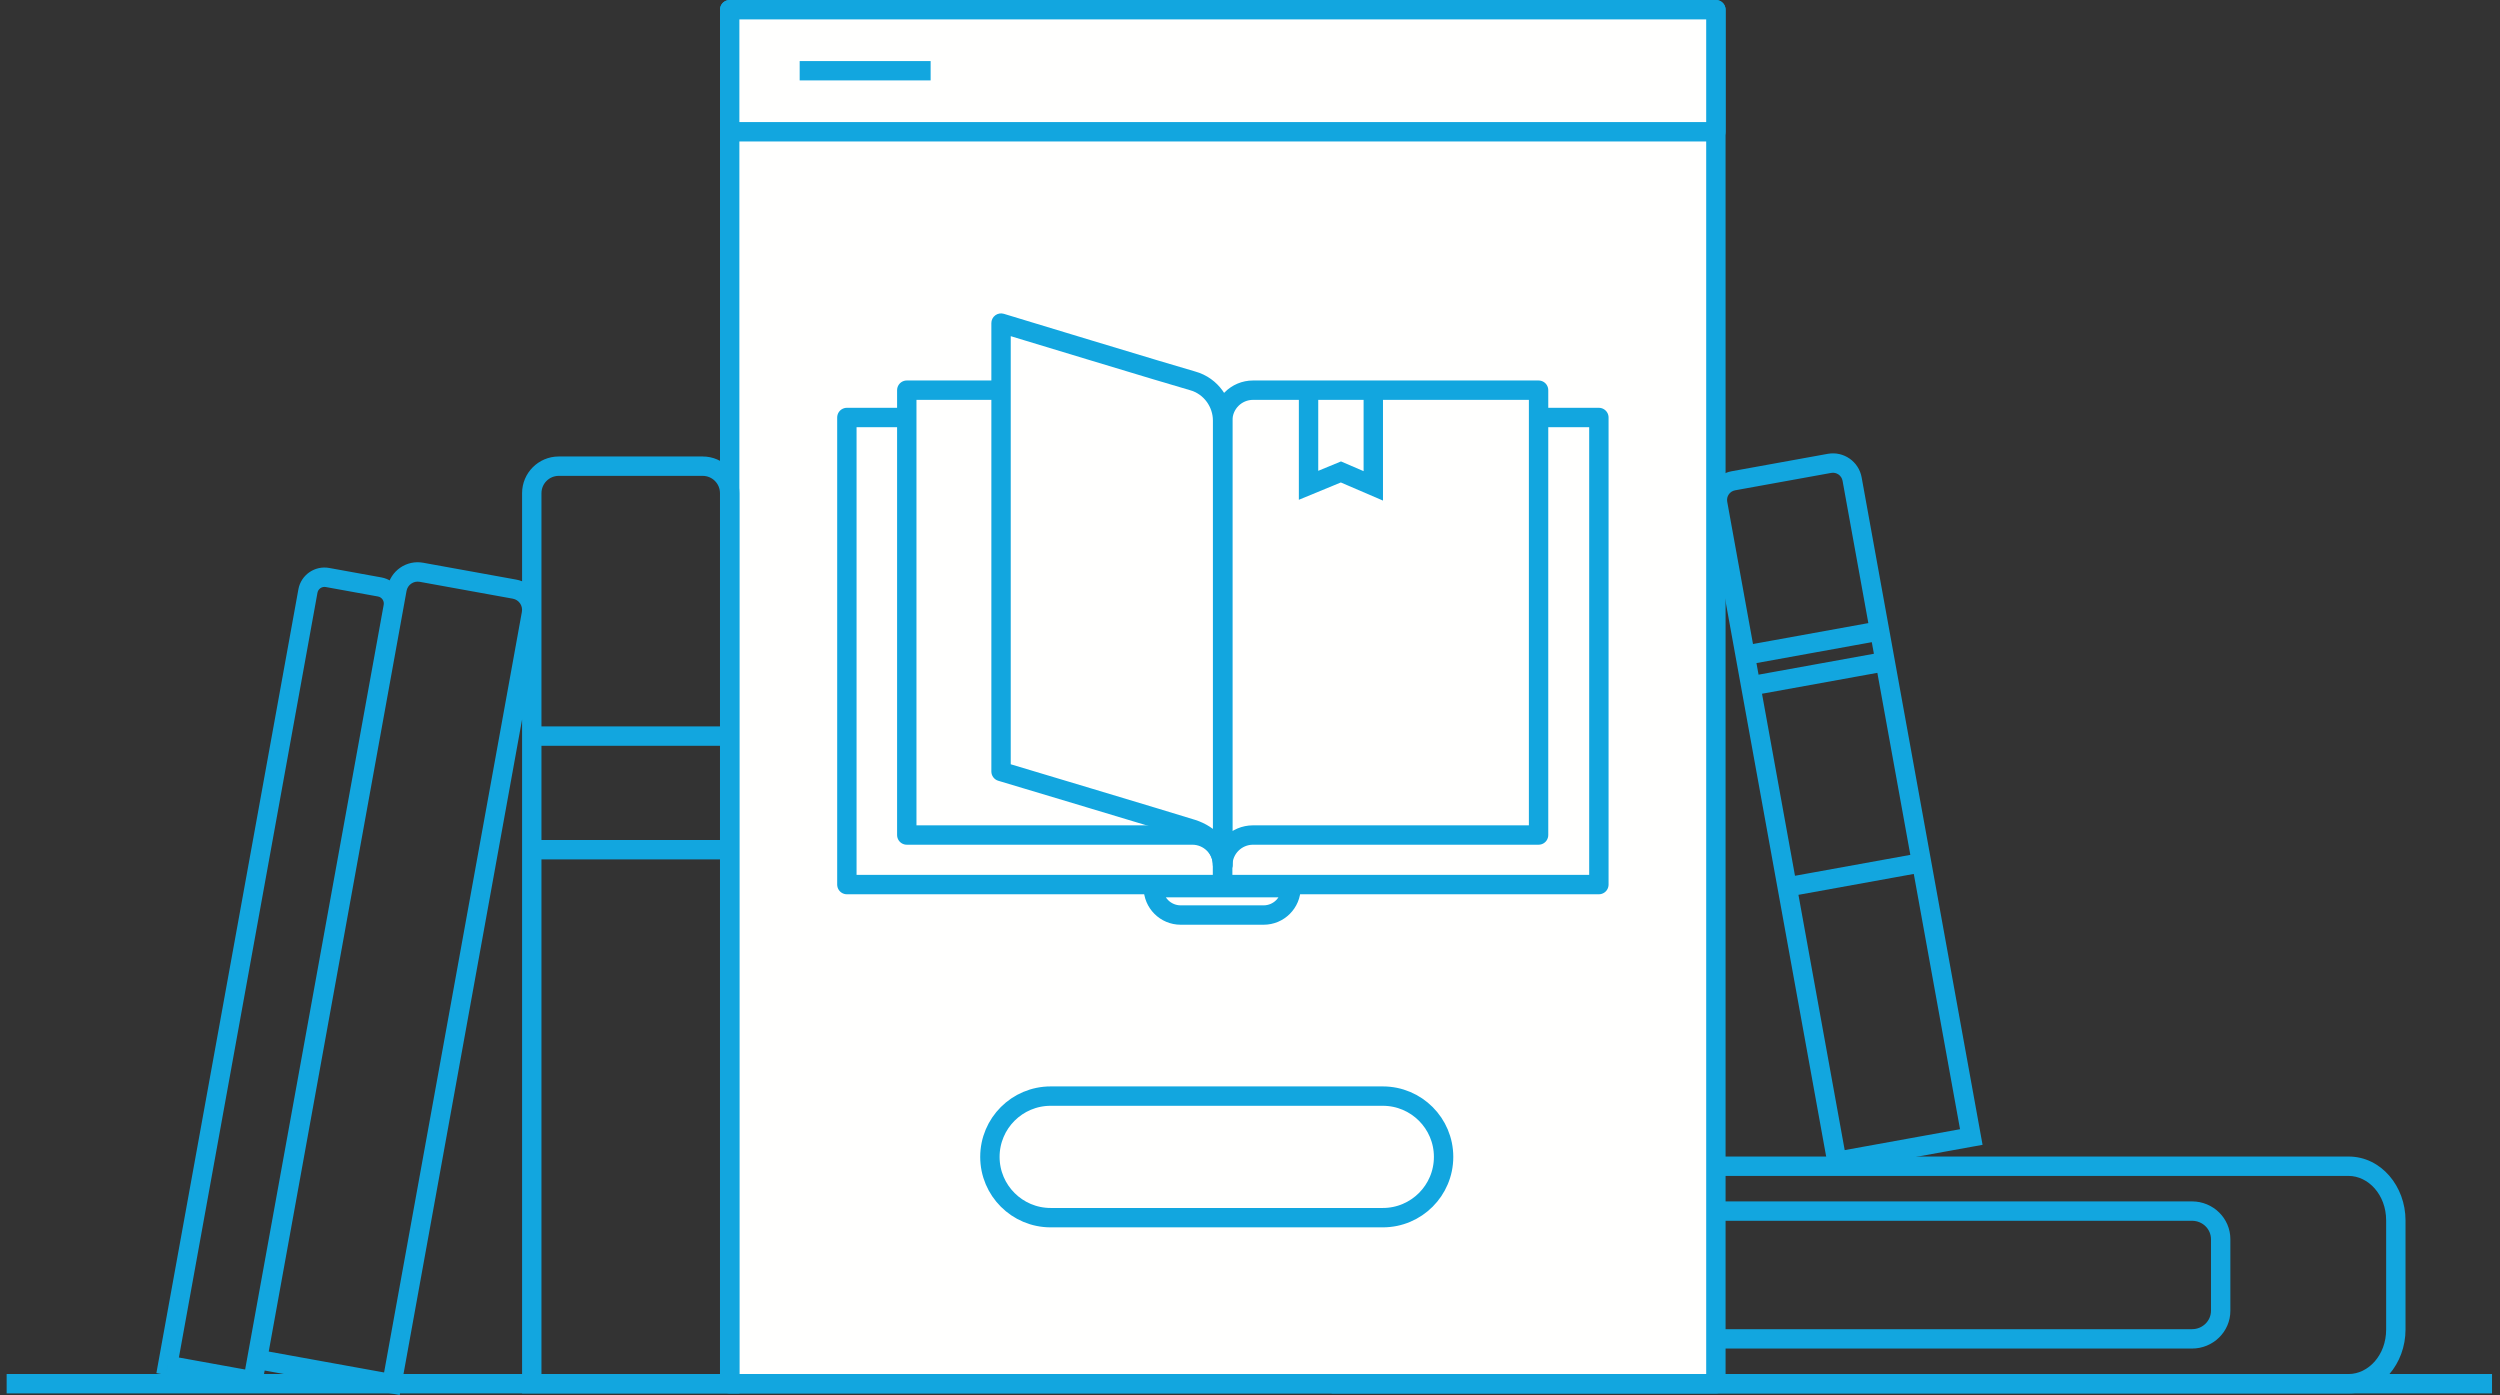 <svg width="258" height="144" viewBox="0 0 258 144" fill="none" xmlns="http://www.w3.org/2000/svg">
<rect x="0" y="0" width="258" height="144" fill="#333333" stroke="none"/>
<path d="M154.749 138.17H153.749V139.17H154.749V138.17ZM154.749 124.985V123.985H153.749V124.985H154.749ZM138.429 120.355V119.355H137.429V120.355H138.429ZM138.429 142.8H137.429V143.8H138.429V142.8ZM154.749 139.17H226.219V137.17H154.749V139.17ZM226.219 139.17C228.386 139.17 230.174 137.442 230.174 135.271H228.174C228.174 136.302 227.317 137.17 226.219 137.17V139.17ZM230.174 135.271V127.884H228.174V135.271H230.174ZM230.174 127.884C230.174 125.713 228.385 123.985 226.219 123.985V125.985C227.317 125.985 228.174 126.853 228.174 127.884H230.174ZM226.219 123.985H154.749V125.985H226.219V123.985ZM153.749 124.985V138.17H155.749V124.985H153.749ZM138.429 121.355H242.374V119.355H138.429V121.355ZM242.374 121.355C244.391 121.355 246.25 123.278 246.25 125.945H248.25C248.25 122.438 245.743 119.355 242.374 119.355V121.355ZM246.25 125.945V137.211H248.25V125.945H246.25ZM246.25 137.211C246.25 139.878 244.391 141.8 242.374 141.8V143.8C245.743 143.8 248.25 140.718 248.25 137.211H246.25ZM242.374 141.8H138.429V143.8H242.374V141.8ZM139.429 142.8V120.355H137.429V142.8H139.429Z" fill="#12A6DF"/>
<path fill-rule="evenodd" clip-rule="evenodd" d="M75.304 142.8H177.079V1H75.304V142.8Z" fill="#FFFFFE"/>
<path fill-rule="evenodd" clip-rule="evenodd" d="M75.304 142.8H177.079V1H75.304V142.8Z" stroke="#12A6DF" stroke-width="2" stroke-linecap="round" stroke-linejoin="round"/>
<path fill-rule="evenodd" clip-rule="evenodd" d="M75.304 13.6H177.079V1H75.304V13.6Z" fill="#FFFFFE"/>
<path fill-rule="evenodd" clip-rule="evenodd" d="M75.304 13.6H177.079V1H75.304V13.6Z" stroke="#12A6DF" stroke-width="2" stroke-linecap="round" stroke-linejoin="round"/>
<path d="M82.526 7.3H96.041" stroke="#12A6DF" stroke-width="2" stroke-linejoin="round"/>
<path fill-rule="evenodd" clip-rule="evenodd" d="M126.19 50.397V46.357C126.19 44.549 124.726 43.085 122.918 43.085H87.397V91.289H126.161L126.19 50.397Z" fill="#FFFFFE"/>
<path fill-rule="evenodd" clip-rule="evenodd" d="M126.19 50.397V46.357C126.19 44.549 124.726 43.085 122.918 43.085H87.397V91.289H126.161L126.19 50.397Z" stroke="#12A6DF" stroke-width="2" stroke-linecap="round" stroke-linejoin="round"/>
<path fill-rule="evenodd" clip-rule="evenodd" d="M126.21 50.397V46.357C126.21 44.549 127.675 43.085 129.482 43.085H165.004V91.289H126.181L126.21 50.397Z" fill="#FFFFFE"/>
<path fill-rule="evenodd" clip-rule="evenodd" d="M126.21 50.397V46.357C126.21 44.549 127.675 43.085 129.482 43.085H165.004V91.289H126.181L126.21 50.397Z" stroke="#12A6DF" stroke-width="2" stroke-linecap="round" stroke-linejoin="round"/>
<path fill-rule="evenodd" clip-rule="evenodd" d="M126.172 47.249V43.39C126.172 41.664 124.773 40.266 123.048 40.266H93.58V86.175H123.048C124.773 86.175 126.172 87.574 126.172 89.299V47.249Z" fill="#FFFFFE"/>
<path fill-rule="evenodd" clip-rule="evenodd" d="M126.172 47.249V43.39C126.172 41.664 124.773 40.266 123.048 40.266H93.58V86.175H123.048C124.773 86.175 126.172 87.574 126.172 89.299V47.249Z" stroke="#12A6DF" stroke-width="2" stroke-linecap="round" stroke-linejoin="round"/>
<path fill-rule="evenodd" clip-rule="evenodd" d="M126.189 47.249V43.39C126.189 41.664 127.589 40.266 129.313 40.266H158.781V86.175H129.313C127.589 86.175 126.189 87.574 126.189 89.299V47.249Z" fill="#FFFFFE"/>
<path fill-rule="evenodd" clip-rule="evenodd" d="M126.189 47.249V43.39C126.189 41.664 127.589 40.266 129.313 40.266H158.781V86.175H129.313C127.589 86.175 126.189 87.574 126.189 89.299V47.249Z" stroke="#12A6DF" stroke-width="2" stroke-linecap="round" stroke-linejoin="round"/>
<path fill-rule="evenodd" clip-rule="evenodd" d="M126.172 47.249V43.39C126.172 41.664 125.048 39.84 123.048 39.294C121.385 38.84 103.308 33.343 103.308 33.343V79.616C103.308 79.616 121.243 84.991 123.048 85.568C124.852 86.144 126.172 87.574 126.172 89.299V47.249Z" fill="#FFFFFE"/>
<path d="M123.048 39.294L123.311 38.329L123.311 38.329L123.048 39.294ZM103.308 33.343L103.599 32.386C103.296 32.294 102.967 32.351 102.713 32.54C102.458 32.728 102.308 33.026 102.308 33.343H103.308ZM103.308 79.617H102.308C102.308 80.058 102.598 80.448 103.021 80.575L103.308 79.617ZM123.048 85.568L122.743 86.521L122.744 86.521L123.048 85.568ZM125.172 89.299C125.172 89.851 125.619 90.299 126.172 90.299C126.724 90.299 127.172 89.851 127.172 89.299H125.172ZM119.021 91.608V90.608C118.469 90.608 118.021 91.056 118.021 91.608H119.021ZM127.172 47.249V43.39H125.172V47.249H127.172ZM127.172 43.39C127.172 41.264 125.793 39.008 123.311 38.329L122.784 40.259C124.302 40.673 125.172 42.065 125.172 43.39H127.172ZM123.311 38.329C122.497 38.107 117.583 36.626 112.844 35.191C110.481 34.476 108.17 33.775 106.449 33.252C105.589 32.991 104.876 32.775 104.379 32.623C104.13 32.548 103.935 32.489 103.802 32.448C103.736 32.428 103.685 32.413 103.651 32.402C103.634 32.397 103.621 32.393 103.612 32.391C103.608 32.389 103.605 32.388 103.602 32.388C103.601 32.387 103.6 32.387 103.6 32.387C103.6 32.387 103.599 32.387 103.599 32.387C103.599 32.386 103.599 32.386 103.308 33.343C103.017 34.3 103.017 34.3 103.017 34.3C103.018 34.3 103.018 34.3 103.018 34.3C103.019 34.3 103.019 34.301 103.02 34.301C103.023 34.302 103.026 34.303 103.03 34.304C103.039 34.307 103.052 34.311 103.069 34.316C103.103 34.326 103.154 34.342 103.221 34.362C103.354 34.402 103.549 34.462 103.797 34.537C104.295 34.688 105.008 34.905 105.868 35.166C107.589 35.688 109.901 36.39 112.264 37.105C116.979 38.533 121.935 40.027 122.784 40.259L123.311 38.329ZM102.308 33.343V79.617H104.308V33.343H102.308ZM103.308 79.617C103.021 80.575 103.021 80.575 103.021 80.575C103.021 80.575 103.022 80.575 103.022 80.575C103.022 80.575 103.023 80.575 103.024 80.576C103.026 80.576 103.03 80.577 103.034 80.578C103.043 80.581 103.056 80.585 103.073 80.59C103.106 80.6 103.157 80.615 103.223 80.635C103.355 80.674 103.548 80.733 103.795 80.807C104.289 80.955 104.997 81.167 105.851 81.423C107.561 81.936 109.859 82.626 112.213 83.334C116.93 84.752 121.852 86.236 122.743 86.521L123.352 84.615C122.439 84.324 117.491 82.832 112.789 81.418C110.434 80.71 108.136 80.021 106.426 79.508C105.571 79.251 104.863 79.039 104.369 78.891C104.122 78.817 103.929 78.759 103.797 78.719C103.731 78.7 103.681 78.684 103.647 78.674C103.63 78.669 103.617 78.665 103.608 78.663C103.604 78.661 103.601 78.66 103.598 78.66C103.597 78.659 103.597 78.659 103.596 78.659C103.596 78.659 103.596 78.659 103.595 78.659C103.595 78.659 103.595 78.659 103.308 79.617ZM122.744 86.521C124.266 87.006 125.172 88.134 125.172 89.299H127.172C127.172 87.014 125.438 85.281 123.351 84.615L122.744 86.521ZM127.172 89.299V47.249H125.172V89.299H127.172ZM132.231 91.608C132.231 92.615 131.415 93.432 130.407 93.432V95.432C132.52 95.432 134.231 93.72 134.231 91.608H132.231ZM130.407 93.432H121.845V95.432H130.407V93.432ZM121.845 93.432C120.837 93.432 120.021 92.615 120.021 91.608H118.021C118.021 93.72 119.733 95.432 121.845 95.432V93.432ZM119.021 92.608H133.231V90.608H119.021V92.608Z" fill="#12A6DF"/>
<path d="M0.686 142.8H257.177" stroke="#12A6DF" stroke-width="2" stroke-linejoin="round"/>
<path d="M75.302 142.8V143.8H76.302V142.8H75.302ZM54.879 142.8H53.879V143.8H54.879V142.8ZM54.879 87.687H53.879V88.687H54.879V87.687ZM75.302 87.687V88.687H76.302V87.687H75.302ZM75.302 75.965H76.302V74.965H75.302V75.965ZM54.879 75.965V74.965H53.879V75.965H54.879ZM40.443 142.8L40.265 143.784L41.249 143.962L41.427 142.978L40.443 142.8ZM26.571 140.287L25.587 140.108L25.409 141.092L26.392 141.271L26.571 140.287ZM40.971 60.806L39.987 60.627L39.987 60.627L40.971 60.806ZM43.491 59.059L43.312 60.043L43.312 60.043L43.491 59.059ZM53.096 60.799L53.274 59.815L53.274 59.815L53.096 60.799ZM54.843 63.319L53.859 63.141L53.859 63.141L54.843 63.319ZM26.104 142.497L25.925 143.481L26.91 143.66L27.088 142.676L26.104 142.497ZM17.3 140.901L16.316 140.723L16.138 141.707L17.122 141.885L17.3 140.901ZM31.778 60.996L32.762 61.174L32.762 61.174L31.778 60.996ZM33.795 59.597L33.973 58.613L33.973 58.613L33.795 59.597ZM39.183 60.574L39.005 61.558L39.005 61.558L39.183 60.574ZM40.581 62.591L41.565 62.769L41.565 62.769L40.581 62.591ZM189.567 119.854L188.583 120.032L188.761 121.016L189.745 120.838L189.567 119.854ZM203.438 117.34L203.617 118.324L204.601 118.146L204.422 117.162L203.438 117.34ZM191.136 49.438L190.152 49.617L190.152 49.617L191.136 49.438ZM188.801 47.82L188.623 46.836L188.623 46.836L188.801 47.82ZM178.883 49.617L178.705 48.633L178.704 48.633L178.883 49.617ZM177.264 51.952L176.28 52.13L176.28 52.13L177.264 51.952ZM75.302 141.8H54.879V143.8H75.302V141.8ZM55.879 142.8V50.896H53.879V142.8H55.879ZM55.879 50.896C55.879 49.909 56.679 49.109 57.664 49.109V47.109C55.574 47.109 53.879 48.805 53.879 50.896H55.879ZM57.664 49.109H72.516V47.109H57.664V49.109ZM72.516 49.109C73.502 49.109 74.302 49.909 74.302 50.896H76.302C76.302 48.805 74.607 47.109 72.516 47.109V49.109ZM74.302 50.896V142.8H76.302V50.896H74.302ZM54.879 88.687H75.302V86.687H54.879V88.687ZM76.302 87.687V75.965H74.302V87.687H76.302ZM75.302 74.965H54.879V76.965H75.302V74.965ZM53.879 75.965V87.687H55.879V75.965H53.879ZM40.621 141.816L26.749 139.303L26.392 141.271L40.265 143.784L40.621 141.816ZM27.555 140.465L41.955 60.984L39.987 60.627L25.587 140.108L27.555 140.465ZM41.955 60.984C42.07 60.349 42.678 59.928 43.312 60.043L43.669 58.075C41.947 57.763 40.299 58.906 39.987 60.627L41.955 60.984ZM43.312 60.043L52.918 61.783L53.274 59.815L43.669 58.075L43.312 60.043ZM52.918 61.783C53.553 61.898 53.974 62.506 53.859 63.141L55.827 63.498C56.139 61.776 54.996 60.127 53.274 59.815L52.918 61.783ZM53.859 63.141L39.459 142.622L41.427 142.978L55.827 63.497L53.859 63.141ZM26.282 141.513L17.479 139.918L17.122 141.885L25.925 143.481L26.282 141.513ZM18.284 141.08L32.762 61.174L30.794 60.818L16.316 140.723L18.284 141.08ZM32.762 61.174C32.834 60.775 33.216 60.509 33.617 60.581L33.973 58.613C32.486 58.345 31.062 59.331 30.794 60.818L32.762 61.174ZM33.616 60.581L39.005 61.558L39.361 59.59L33.973 58.613L33.616 60.581ZM39.005 61.558C39.404 61.63 39.67 62.013 39.597 62.413L41.565 62.769C41.834 61.283 40.848 59.859 39.361 59.59L39.005 61.558ZM39.597 62.413L25.12 142.319L27.088 142.676L41.565 62.769L39.597 62.413ZM189.745 120.838L203.617 118.324L203.26 116.356L189.388 118.87L189.745 120.838ZM204.422 117.162L192.12 49.26L190.152 49.617L202.454 117.518L204.422 117.162ZM192.12 49.261C191.824 47.625 190.258 46.54 188.623 46.836L188.979 48.804C189.528 48.705 190.053 49.069 190.152 49.617L192.12 49.261ZM188.623 46.836L178.705 48.633L179.061 50.601L188.98 48.804L188.623 46.836ZM178.704 48.633C177.07 48.93 175.984 50.494 176.28 52.13L178.248 51.774C178.149 51.226 178.512 50.701 179.062 50.601L178.704 48.633ZM176.28 52.13L188.583 120.032L190.551 119.676L178.248 51.774L176.28 52.13ZM180.281 68.607L194.154 66.094L193.797 64.126L179.925 66.639L180.281 68.607ZM193.797 64.126L179.925 66.639L180.281 68.607L194.154 66.094L193.797 64.126ZM180.855 71.772L194.727 69.258L194.37 67.29L180.498 69.804L180.855 71.772ZM194.37 67.29L180.498 69.804L180.855 71.772L194.727 69.258L194.37 67.29ZM184.615 92.525L198.487 90.012L198.131 88.044L184.259 90.558L184.615 92.525ZM198.131 88.044L184.259 90.558L184.615 92.525L198.487 90.012L198.131 88.044Z" fill="#12A6DF"/>
<path fill-rule="evenodd" clip-rule="evenodd" d="M142.706 125.663H108.43C104.966 125.663 102.158 122.855 102.158 119.391V119.39C102.158 115.926 104.966 113.118 108.43 113.118H142.706C146.171 113.118 148.979 115.926 148.979 119.39V119.391C148.979 122.855 146.171 125.663 142.706 125.663Z" fill="#FFFFFE"/>
<path fill-rule="evenodd" clip-rule="evenodd" d="M142.706 125.663H108.43C104.966 125.663 102.158 122.855 102.158 119.391V119.39C102.158 115.926 104.966 113.118 108.43 113.118H142.706C146.171 113.118 148.979 115.926 148.979 119.39V119.391C148.979 122.855 146.171 125.663 142.706 125.663Z" stroke="#12A6DF" stroke-width="2"/>
<path d="M135.042 40.266V50.084L138.383 48.705L141.724 50.142V40.324" stroke="#12A6DF" stroke-width="2"/>
</svg>
